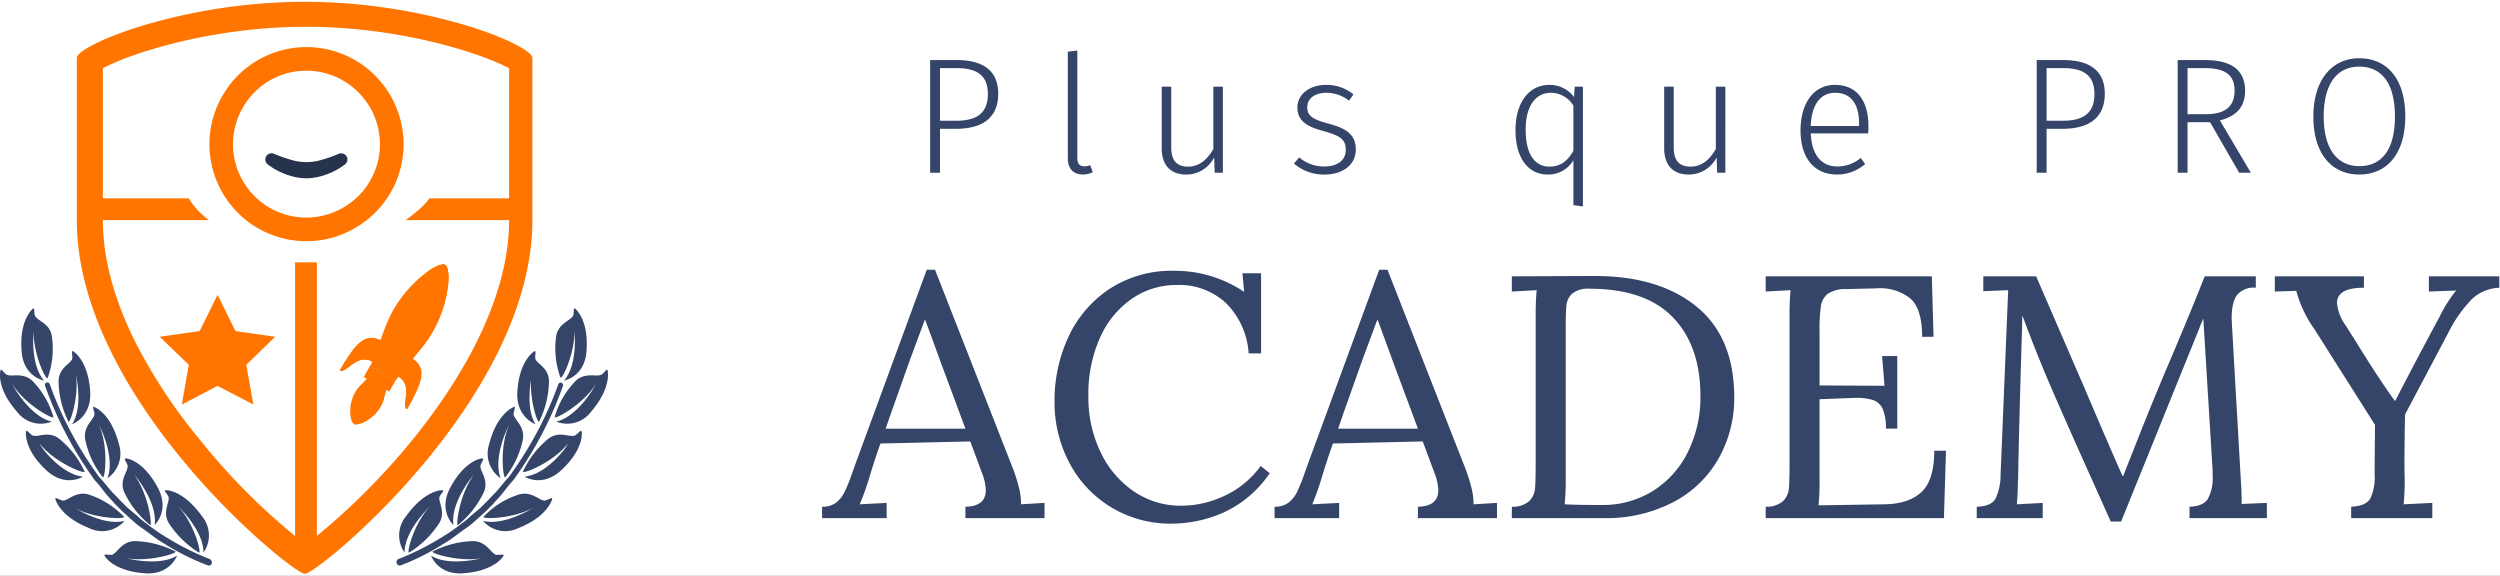 <svg xmlns="http://www.w3.org/2000/svg" xmlns:xlink="http://www.w3.org/1999/xlink" width="456" height="105" viewBox="0 0 456 105"><rect x="0" y="0" width="456" height="105" fill="#808080" stroke="none"/><defs><clipPath id="b"><rect width="456" height="105"></rect></clipPath></defs><g id="a" clip-path="url(#b)"><rect width="456" height="105" fill="#fff"></rect><g transform="translate(-2356.674 -3221.496)"><path d="M-.378-2.079A4.036,4.036,0,0,0,2.142-2.8,5.5,5.5,0,0,0,3.685-4.69,29.783,29.783,0,0,0,5.1-8.19l.63-1.764L18.711-45.3h1.512L34.272-9.45a28.1,28.1,0,0,1,1.2,3.686A11.437,11.437,0,0,1,35.91-2.52l4.284-.252V0H25.767V-2.079q3.717-.063,3.717-3.024a9.143,9.143,0,0,0-.63-2.961l-2.2-5.922-16.38.378q-.945,2.583-2.2,6.741A46.1,46.1,0,0,1,6.489-2.52L11.4-2.772V0H-.378ZM25.767-16.317,21.294-28.35,18.459-36.1h-.126l-2.646,7.12-3.4,9.576-1.071,3.087ZM63.441,1.008A20.9,20.9,0,0,1,52.385-1.953a20.711,20.711,0,0,1-7.623-8.064,23.582,23.582,0,0,1-2.741-11.34A27.44,27.44,0,0,1,44.51-32.949a21.115,21.115,0,0,1,7.434-8.789,20.688,20.688,0,0,1,11.939-3.37,22.554,22.554,0,0,1,12.726,3.843l-.315-3.4h3.4v14.616H77.427A14.216,14.216,0,0,0,73.3-39.217a12.535,12.535,0,0,0-8.978-3.308,14.264,14.264,0,0,0-8.158,2.489,16.918,16.918,0,0,0-5.827,7.087A24.967,24.967,0,0,0,48.195-22.3a22.992,22.992,0,0,0,2.268,10.363,17.849,17.849,0,0,0,6.111,7.119,15.049,15.049,0,0,0,8.5,2.552,18.442,18.442,0,0,0,8.127-1.89,16.943,16.943,0,0,0,6.426-5.355L81.27-8.19a20.416,20.416,0,0,1-8.379,7.15,23.6,23.6,0,0,1-9.45,2.048ZM82.152-2.079a4.036,4.036,0,0,0,2.52-.724,5.5,5.5,0,0,0,1.544-1.89,29.784,29.784,0,0,0,1.417-3.5l.63-1.764L101.241-45.3h1.512L116.8-9.45A28.1,28.1,0,0,1,118-5.765a11.437,11.437,0,0,1,.441,3.245l4.284-.252V0H108.3V-2.079q3.717-.063,3.717-3.024a9.143,9.143,0,0,0-.63-2.961l-2.205-5.922-16.38.378q-.945,2.583-2.2,6.741A46.1,46.1,0,0,1,89.019-2.52l4.914-.252V0H82.152ZM108.3-16.317,103.824-28.35l-2.835-7.75h-.126l-2.646,7.12-3.4,9.576-1.071,3.087ZM125.433-2.079a4.539,4.539,0,0,0,3.15-1.008,3.572,3.572,0,0,0,1.071-2.237q.126-1.291.126-4.5v-27.22q0-2.646.189-4.536l-4.536.252V-44.1l14.868-.063q11.844-.063,18.774,5.544T166-21.987a22.377,22.377,0,0,1-2.772,10.962,20.258,20.258,0,0,1-8.19,8.032A26.6,26.6,0,0,1,142,0H125.433Zm16.38-.315A17.22,17.22,0,0,0,151.2-4.977a17.444,17.444,0,0,0,6.363-7.119,22.363,22.363,0,0,0,2.268-10.143q0-9.2-5.04-14.4t-15.183-5.2a4.555,4.555,0,0,0-3.15.882,3.32,3.32,0,0,0-1.071,2.174q-.126,1.291-.126,4.5V-7.434a46.741,46.741,0,0,1-.189,4.914Q137.277-2.394,141.813-2.394Zm29.925.315a4.539,4.539,0,0,0,3.15-1.008,3.572,3.572,0,0,0,1.071-2.237q.126-1.291.126-4.5v-27.22q0-2.646.189-4.536l-4.536.252V-44.1h30.3l.315,11.025h-2.079q0-5.166-2.236-7.056A8.972,8.972,0,0,0,191.77-41.9l-5.418.126a5.628,5.628,0,0,0-3.276.851,3.446,3.446,0,0,0-1.26,2.2,28.006,28.006,0,0,0-.252,4.441V-24.2l11.844.063-.441-5.418h2.772v13.23H193.66a8.782,8.782,0,0,0-.567-3.559,2.948,2.948,0,0,0-1.733-1.638,10.162,10.162,0,0,0-3.244-.409l-1.953.063-4.6.189V-7.245a46.732,46.732,0,0,1-.189,4.914L193.41-2.52q4.41-.063,6.741-2.236t2.331-7.529h2.142L204.246,0H171.738Zm59.409-5.166q-4.788-10.647-7.434-16.789T218.547-36.98l-.063,2.772q-.567,18.459-.693,26.334a10.86,10.86,0,0,1-.063,1.386,38.709,38.709,0,0,1-.189,3.969l4.725-.252V0H210.231V-2.079q2.646-.063,3.434-1.48a10.1,10.1,0,0,0,.913-4.316l1.386-33.705-4.536.189V-44.1h9.639l8.568,19.782q4.662,10.962,7.182,16.632h.126q.756-1.89,3.213-8.127,2.394-6.048,5.481-13.293,3.591-8.442,6.174-14.994h9.324v2.079a3.939,3.939,0,0,0-3.339,1.229q-1.071,1.292-1.071,4.378l.063,1.26,1.638,28.665q.126,1.449.126,3.906l4.6-.189V0H249.039V-2.079q2.457-.063,3.339-1.418a7.978,7.978,0,0,0,.882-4.253q0-1.2-.063-1.827l-1.638-26.838q-.126.315-.346.819t-.473,1.2L236.565.63h-1.89Zm47.376,5.166q2.709-.126,3.5-1.512a8.975,8.975,0,0,0,.788-4.284V-9.828l.063-7.182L271.908-34.335a22.211,22.211,0,0,1-3.4-7.119l-3.906.126V-44.1h16.254v2.079q-4.914,0-4.914,2.772a8.15,8.15,0,0,0,1.575,4.095l1.953,3.087q4.032,6.552,6.993,10.647h.126q2.205-4.347,6.741-12.852l1.323-2.457a25.375,25.375,0,0,1,3.024-4.788l-4.977.189V-44.1h12.85v2.079A7.794,7.794,0,0,0,300.6-40a24.282,24.282,0,0,0-4.315,6.111L288.351-18.9q-.063,3.087-.094,6.552t.031,4.851A47.567,47.567,0,0,1,288.1-2.52l5.229-.252V0h-14.8Z" transform="translate(2507 3316)" fill="#344569"></path><path d="M8.16-20.55H3.33V0h1.8V-8.01H8.07c4.47,0,7.68-1.77,7.68-6.39C15.75-18.66,12.93-20.55,8.16-20.55ZM8.07-9.48H5.13v-9.6h3c3.6,0,5.73,1.23,5.73,4.71C13.86-10.59,11.49-9.48,8.07-9.48ZM31.2.33A4.189,4.189,0,0,0,33-.09l-.48-1.29a2.571,2.571,0,0,1-1.08.21c-.87,0-1.26-.51-1.26-1.53V-22.29l-1.74.21V-2.64C28.44-.63,29.55.33,31.2.33ZM56.73-15.69H54.99V-4.32c-1.08,1.86-2.52,3.21-4.59,3.21-2.04,0-3.09-1.05-3.09-3.54V-15.69H45.57V-4.47c0,3.09,1.62,4.8,4.44,4.8a5.707,5.707,0,0,0,5.13-3.12L55.23,0h1.5Zm18.81-.33c-2.97,0-5.22,1.71-5.22,4.11,0,2.19,1.35,3.42,4.68,4.29,3.27.9,4.14,1.59,4.14,3.48,0,1.92-1.59,3-3.87,3a6.954,6.954,0,0,1-4.62-1.65l-.96,1.11A8.221,8.221,0,0,0,75.3.33c3.12,0,5.67-1.65,5.67-4.56,0-2.67-1.62-3.84-5.04-4.74-2.82-.75-3.81-1.41-3.81-2.97,0-1.62,1.41-2.64,3.48-2.64a6.744,6.744,0,0,1,4.14,1.44l.81-1.14a7.709,7.709,0,0,0-5.01-1.74Zm45.36.33-.12,1.89a5.522,5.522,0,0,0-4.5-2.22c-3.87,0-6.18,3.42-6.18,8.25,0,4.98,2.22,8.1,5.88,8.1a5.288,5.288,0,0,0,4.68-2.61V5.91l1.74.24V-15.69ZM116.28-1.11c-2.67,0-4.32-2.31-4.32-6.69-.03-4.41,1.83-6.78,4.62-6.78a4.846,4.846,0,0,1,4.08,2.34v8.25C119.61-2.16,118.35-1.11,116.28-1.11Zm32.1-14.58h-1.74V-4.32c-1.08,1.86-2.52,3.21-4.59,3.21-2.04,0-3.09-1.05-3.09-3.54V-15.69h-1.74V-4.47c0,3.09,1.62,4.8,4.44,4.8a5.707,5.707,0,0,0,5.13-3.12L146.88,0h1.5Zm26.1,7.26c0-4.62-2.04-7.59-6.12-7.59-3.84,0-6.27,3.3-6.27,8.31,0,5.04,2.52,8.04,6.66,8.04a7.744,7.744,0,0,0,5.13-1.92l-.81-1.11a6.526,6.526,0,0,1-4.23,1.56c-2.7,0-4.68-1.77-4.89-6.03h10.47c.03-.3.06-.78.06-1.26Zm-1.71-.09h-8.82c.18-4.26,2.01-6.06,4.47-6.06,2.97,0,4.35,2.19,4.35,5.61ZM210-20.55h-4.83V0h1.8V-8.01h2.94c4.47,0,7.68-1.77,7.68-6.39C217.59-18.66,214.77-20.55,210-20.55Zm-.09,11.07h-2.94v-9.6h3c3.6,0,5.73,1.23,5.73,4.71C215.7-10.59,213.33-9.48,209.91-9.48ZM242.1,0h2.13l-5.64-9.54c2.91-.75,4.59-2.37,4.59-5.43,0-3.63-2.37-5.58-7.32-5.58h-4.98V0h1.8V-9.21h4.11Zm-9.42-10.68v-8.4h3.12c3.93,0,5.46,1.38,5.46,4.11,0,3-1.89,4.29-5.16,4.29ZM264-20.88c-4.92,0-8.37,3.87-8.37,10.65,0,6.84,3.42,10.56,8.37,10.56,5.1,0,8.4-3.84,8.4-10.59C272.4-17.19,269.01-20.88,264-20.88Zm0,1.53c3.96,0,6.51,2.85,6.51,9.09,0,6.18-2.49,9.06-6.51,9.06-3.81,0-6.48-2.88-6.48-9.03,0-6.24,2.61-9.12,6.48-9.12Z" transform="translate(2523 3253)" fill="#344569"></path><g transform="translate(2356.672 3221.83)"><path d="M-2336.76-3300.506c-9.084-10.829-19.914-27.345-19.914-44.525V-3374.6c0-1.12,4.592-3.658,12.275-5.97a104.5,104.5,0,0,1,29.327-4.265,104.027,104.027,0,0,1,29.278,4.265c7.65,2.311,12.221,4.849,12.221,5.97v29.565c0,17.131-10.8,33.65-19.861,44.489-9.987,11.949-20.42,20.042-21.638,20.042S-2326.758-3288.579-2336.76-3300.506Zm-9.373-22.543a96.192,96.192,0,0,0,11.833,18,116.564,116.564,0,0,0,17.433,17.645v-49.906h3.981v49.9a123.791,123.791,0,0,0,17.531-17.637c7.992-9.893,17.52-24.858,17.53-39.965H-2296.7s1.492-1.063,2.587-2.059a15.465,15.465,0,0,0,1.792-1.92h14.5V-3372.7c-4.452-2.472-19.365-7.581-37.051-7.581s-32.6,5.107-37.051,7.581v23.712h15.646a16.707,16.707,0,0,0,1.645,2.146,17.615,17.615,0,0,0,2.047,1.834h-19.337C-2351.921-3338.2-2349.972-3330.807-2346.133-3323.049Z" transform="translate(2370.687 3384.83)" fill="#ff7500"></path><path d="M353.654,7.652,346.41,6.611,343.15,0l-3.26,6.611L332.6,7.652l5.3,5.116-1.268,7.245,6.52-3.4,6.52,3.4L348.4,12.769Z" transform="translate(-303.466 53.438)" fill="#ff7500"></path><g transform="translate(61.961 47.897)"><g transform="translate(1.919 19.584)"><path d="M20.379,210.706c.778.448,4.291-1.022,5.371-4.242a29.844,29.844,0,0,1,1.09-3.532l-1.5-.866-1.5-.866a31.179,31.179,0,0,1-2.5,2.724C19.095,206.483,19.6,210.259,20.379,210.706Z" transform="translate(-19.719 -201.2)" fill="#ff7500"></path><path d="M31.462,210.1,26.5,218.74c.778.448,4.291-1.022,5.371-4.242a29.851,29.851,0,0,1,1.09-3.532Z" transform="translate(-25.84 -209.234)" fill="#ff7500"></path><path d="M33.082,224.948a5.649,5.649,0,0,0,3.415-3.367c.146-.438.272-.924.4-1.4.107-.4.2-.788.321-1.158l-1.09-.623c-.263.282-.545.564-.837.856-.35.35-.71.7-1.012,1.051a5.649,5.649,0,0,0-1.2,4.641Z" transform="translate(-31.692 -216.727)" fill="#ff7500"></path></g><g transform="translate(4.418 18.519)"><rect width="2.316" height="5.332" transform="matrix(0.498, -0.867, 0.867, 0.498, 0, 2.008)" fill="#ff7500"></rect><rect width="2.316" height="2.666" transform="matrix(0.498, -0.867, 0.867, 0.498, 0.001, 2.01)" fill="#ff7500"></rect></g><g transform="translate(0 13.378)"><g transform="translate(9.955 3.338)"><path d="M104.635,181.421c-1.148-.662,1.236-4.349-1.605-5.984-2.111-1.216.992-4.262,2.092-3.629C108.518,173.763,107.593,176.283,104.635,181.421Z" transform="translate(-102.311 -171.722)" fill="#ff7500"></path><path d="M105.122,171.809c.1.058.2.117.292.175l.156,7.765c-.282.525-.594,1.08-.934,1.674-1.148-.662,1.236-4.349-1.605-5.984C100.919,174.232,104.023,171.177,105.122,171.809Z" transform="translate(-102.311 -171.724)" fill="#ff7500"></path></g><path d="M0,143.4c1.148.662,3.143-3.26,5.974-1.625,2.111,1.216,3.182-3,2.092-3.629C4.661,136.191,2.958,138.254,0,143.4Z" transform="translate(0 -137.419)" fill="#ff7500"></path><path d="M8.066,143.365c-.1-.058-.2-.117-.3-.165L.973,146.966c-.311.506-.632,1.061-.973,1.654,1.148.662,3.143-3.26,5.974-1.625C8.086,148.211,9.156,143.988,8.066,143.365Z" transform="translate(0 -142.637)" fill="#ff7500"></path></g><path d="M70.881.116c1.207.691.847,8.465-3.843,14.556-1.781,2.316-4.067,4.67-5.206,6.539l-2.316-1.333L57.2,18.545c1.051-1.927,1.927-5.079,3.026-7.784C63.145,3.639,69.684-.575,70.881.116Z" transform="translate(-51.634 -0.032)" fill="#ff7500"></path><path d="M81.1,20.562,92.455.8c1.207.691.847,8.465-3.843,14.556-1.781,2.316-4.067,4.67-5.206,6.539Z" transform="translate(-73.209 -0.716)" fill="#ff7500"></path><g transform="translate(15.773)"><path d="M162.2,1.537c1.635-1.187,2.987-1.712,3.474-1.43s.72,1.712.516,3.717Z" transform="translate(-162.19 -0.022)" fill="#ff7500"></path><path d="M164.1,2.585,162.1,1.437c1.635-1.187,2.987-1.712,3.474-1.43Z" transform="translate(-162.1 0.068)" fill="#ff7500"></path></g></g><g transform="translate(0 55.907)"><path d="M38.831,46.515a48.021,48.021,0,0,1-7.96-3.98,32.143,32.143,0,0,1-3.7-2.558,12.337,12.337,0,0,1-1.706-1.421l-1.706-1.421-1.611-1.611c-.474-.569-1.042-1.042-1.516-1.611l-1.421-1.706-.758-.853-.663-.948A66.186,66.186,0,0,1,9.551,14.582h0a.45.45,0,1,0-.853.284,67.332,67.332,0,0,0,8.339,16.2l.663.948.758.853,1.421,1.8c.474.569,1.042,1.137,1.516,1.706l1.611,1.611c.569.474,1.137,1.042,1.706,1.516a13.2,13.2,0,0,0,1.8,1.421c1.232.853,2.464,1.9,3.79,2.653a43.649,43.649,0,0,0,8.149,4.075.6.6,0,0,0,.663-.379A.8.8,0,0,0,38.831,46.515Z" transform="translate(-0.476 -0.742)" fill="#344569"></path><path d="M38.81,46.371a5.462,5.462,0,0,0-.284-6.633C35.4,35.379,32.556,35,31.988,35c-.663,0,.379.758.474,1.327.1,1.042-1.137,2.653,0,4.643a17.5,17.5,0,0,0,5.5,5.4c.569.284-.853-5.5-3.98-8.623C33.978,37.748,38.81,42.2,38.81,46.371Z" transform="translate(-1.688 -1.829)" fill="#344569"></path><path d="M29.476,41.029s2.748-2.558.663-6.633c-2.464-4.738-5.306-5.5-5.875-5.5-.663-.095.284.853.284,1.421,0,1.042-1.516,2.464-.663,4.643a17.146,17.146,0,0,0,4.738,6.064c.474.379-.19-5.5-2.843-9.1C25.781,31.837,30.045,36.859,29.476,41.029Z" transform="translate(-1.261 -1.509)" fill="#344569"></path><path d="M20.473,31.979a5.455,5.455,0,0,0,2.085-6.254C21.231,20.514,18.578,19.187,18.1,19c-.569-.284.095.853,0,1.421-.284,1.042-1.99,2.085-1.706,4.359a16.516,16.516,0,0,0,3.226,7.01c.379.474,1.137-5.4-.663-9.476C18.957,22.219,21.989,28.094,20.473,31.979Z" transform="translate(-0.88 -0.988)" fill="#344569"></path><path d="M13.763,21.562s3.506-1.232,3.316-5.78c-.284-5.4-2.653-7.2-3.032-7.486-.569-.379-.1.853-.284,1.421-.474.948-2.369,1.611-2.464,3.885a17.1,17.1,0,0,0,1.8,7.486c.284.474,2.179-5.117,1.232-9.476C14.237,11.707,16.037,18.056,13.763,21.562Z" transform="translate(-0.614 -0.425)" fill="#344569"></path><path d="M33.367,47.453s-1.232,3.506-5.78,3.222c-5.4-.379-7.107-2.653-7.391-3.127-.379-.569.853-.1,1.421-.284.948-.474,1.706-2.369,3.98-2.464a17.138,17.138,0,0,1,7.486,1.9c.474.284-5.117,2.085-9.476,1.137C23.513,47.737,29.767,49.632,33.367,47.453Z" transform="translate(-1.077 -2.343)" fill="#344569"></path><path d="M23.3,40.626a5.358,5.358,0,0,1-6.443,1.327c-5.022-1.99-5.97-4.738-6.159-5.212-.19-.663.853.19,1.421.19,1.042-.1,2.274-1.706,4.548-1.137A15.728,15.728,0,0,1,23.2,39.869c.379.474-5.5.474-9.381-1.8C13.826,37.973,19.227,41.668,23.3,40.626Z" transform="translate(-0.582 -1.864)" fill="#344569"></path><path d="M15.423,31.938S12.3,33.928,8.885,30.9C4.905,27.3,5,24.357,5,23.789c.095-.663.758.474,1.327.663,1.042.284,2.748-.853,4.643.474a16.59,16.59,0,0,1,4.738,6.064c.19.569-5.306-1.516-8.149-5.022C7.464,26.158,11.254,31.464,15.423,31.938Z" transform="translate(-0.284 -1.231)" fill="#344569"></path><path d="M9.477,21.275a5.436,5.436,0,0,1-6.349-1.8C-.473,15.4,0,12.463.1,11.989c.095-.663.663.569,1.232.758.948.379,2.843-.474,4.548,1.042a15.5,15.5,0,0,1,3.885,6.633c.1.569-5.117-2.179-7.486-5.97C2.275,14.548,5.4,20.328,9.477,21.275Z" transform="translate(-0.023 -0.613)" fill="#344569"></path><path d="M8.271,13.171s-3.7-.663-4.075-5.212C3.722,2.558,5.807.473,6.186.094c.474-.474.19.853.474,1.327.569.948,2.653,1.327,3.032,3.6A15.682,15.682,0,0,1,8.934,12.7c-.284.569-2.843-4.738-2.558-9.191C6.47,3.506,5.523,9.949,8.271,13.171Z" transform="translate(-0.239 0.006)" fill="#344569"></path></g><g transform="translate(72.319 55.907)"><path d="M76.587,46.515a48.021,48.021,0,0,0,7.96-3.98,32.148,32.148,0,0,0,3.7-2.558,12.338,12.338,0,0,0,1.706-1.421l1.706-1.421,1.611-1.611c.474-.569,1.042-1.042,1.516-1.611L96.2,32.207l.758-.853.663-.948a66.186,66.186,0,0,0,8.244-15.824h0a.45.45,0,0,1,.853.284,67.331,67.331,0,0,1-8.339,16.2l-.663.948-.758.853-1.421,1.8c-.474.569-1.042,1.137-1.516,1.706L92.41,37.984c-.569.474-1.137,1.042-1.706,1.516a13.2,13.2,0,0,1-1.8,1.421c-1.232.853-2.464,1.9-3.79,2.653a42.845,42.845,0,0,1-8.054,4.075.6.6,0,0,1-.663-.379A.649.649,0,0,1,76.587,46.515Z" transform="translate(-76.344 -0.742)" fill="#344569"></path><path d="M77.846,46.371a5.462,5.462,0,0,1,.284-6.633C81.257,35.379,84.1,35,84.669,35c.663,0-.379.758-.474,1.327-.1,1.042,1.137,2.653,0,4.643a17.5,17.5,0,0,1-5.5,5.4c-.569.284.853-5.5,3.98-8.623C82.679,37.748,77.846,42.2,77.846,46.371Z" transform="translate(-76.372 -1.829)" fill="#344569"></path><path d="M87.22,41.029s-2.748-2.558-.663-6.633c2.464-4.738,5.306-5.5,5.875-5.5.663-.095-.284.853-.284,1.421,0,1.042,1.516,2.464.663,4.643a17.146,17.146,0,0,1-4.738,6.064c-.474.379.19-5.5,2.843-9.1C90.916,31.837,86.652,36.859,87.22,41.029Z" transform="translate(-76.838 -1.509)" fill="#344569"></path><path d="M96.271,31.979a5.455,5.455,0,0,1-2.085-6.254c1.327-5.212,3.98-6.538,4.454-6.728.569-.284-.1.853,0,1.421.284,1.042,1.99,2.085,1.706,4.359a16.516,16.516,0,0,1-3.222,7.012c-.379.474-1.137-5.4.663-9.476C97.787,22.219,94.755,28.094,96.271,31.979Z" transform="translate(-77.267 -0.988)" fill="#344569"></path><path d="M102.916,21.562S99.41,20.33,99.6,15.782c.284-5.4,2.653-7.2,3.032-7.486.569-.379.1.853.284,1.421.474.948,2.369,1.611,2.464,3.885a17.1,17.1,0,0,1-1.8,7.486c-.284.474-2.179-5.117-1.232-9.476C102.537,11.707,100.737,18.056,102.916,21.562Z" transform="translate(-77.563 -0.425)" fill="#344569"></path><path d="M83,47.453s1.232,3.506,5.78,3.222c5.4-.379,7.107-2.653,7.391-3.127.379-.569-.853-.1-1.421-.284C93.8,46.79,93.044,44.9,90.77,44.8a17.138,17.138,0,0,0-7.486,1.9c-.474.284,5.117,2.085,9.476,1.137C92.855,47.737,86.506,49.632,83,47.453Z" transform="translate(-76.693 -2.343)" fill="#344569"></path><path d="M93,40.626a5.358,5.358,0,0,0,6.443,1.327c5.022-1.99,5.97-4.738,6.159-5.212.19-.663-.853.19-1.421.19-1.042-.1-2.274-1.706-4.548-1.137A15.141,15.141,0,0,0,93.1,39.869c-.379.474,5.5.474,9.381-1.8C102.57,37.973,97.075,41.668,93,40.626Z" transform="translate(-77.217 -1.864)" fill="#344569"></path><path d="M100.984,31.938s3.127,1.99,6.538-1.042c3.98-3.6,3.98-6.538,3.885-7.107-.1-.663-.758.474-1.327.663-1.042.284-2.748-.853-4.643.474A16.589,16.589,0,0,0,100.7,30.99c-.19.569,5.306-1.516,8.149-5.022C108.944,26.158,105.248,31.464,100.984,31.938Z" transform="translate(-77.621 -1.231)" fill="#344569"></path><path d="M107.084,21.275a5.436,5.436,0,0,0,6.349-1.8c3.506-4.075,3.127-7.012,3.032-7.486-.1-.663-.663.569-1.232.758-.948.379-2.843-.474-4.548,1.042a15.5,15.5,0,0,0-3.885,6.633c-.1.569,5.117-2.179,7.486-5.97C114.286,14.548,111.159,20.328,107.084,21.275Z" transform="translate(-77.941 -0.613)" fill="#344569"></path><path d="M108.511,13.171s3.7-.663,4.075-5.212c.474-5.4-1.611-7.486-1.99-7.865-.474-.474-.189.853-.474,1.327-.569.853-2.558,1.327-3.032,3.506a15.682,15.682,0,0,0,.758,7.675c.284.569,2.843-4.738,2.558-9.191C110.311,3.506,111.259,9.949,108.511,13.171Z" transform="translate(-77.946 0.006)" fill="#344569"></path></g><g transform="translate(38.207 8.258)"><g transform="translate(0 0)"><path d="M84.363,88.853a17.324,17.324,0,0,1-6.9-1.4,17.68,17.68,0,0,1-9.372-23.178,18.153,18.153,0,0,1,3.761-5.614,17.7,17.7,0,0,1,28.839,5.614h0A17.607,17.607,0,0,1,96.88,83.692a18.126,18.126,0,0,1-5.615,3.765,17.323,17.323,0,0,1-6.9,1.4Zm0-31.082a13.038,13.038,0,0,0-5.2,1.044,13.387,13.387,0,0,0-4.251,2.878,13.907,13.907,0,0,0-2.872,4.291A13.37,13.37,0,0,0,89.559,83.5a13.908,13.908,0,0,0,4.291-2.872,13.309,13.309,0,0,0,2.878-14.645h0a13.5,13.5,0,0,0-7.169-7.169A13.038,13.038,0,0,0,84.363,57.771Z" transform="translate(-66.69 -53.46)" fill="#ff7500"></path><path d="M591.377,824a1.144,1.144,0,0,0-1.518-.595,24.691,24.691,0,0,1-2.989,1.061,9.6,9.6,0,0,1-5.8-.005,24.516,24.516,0,0,1-3-1.067,1.133,1.133,0,0,0-1.136,1.942,12.637,12.637,0,0,0,3.252,1.789,12.219,12.219,0,0,0,1.817.53,9.2,9.2,0,0,0,3.923,0,12.218,12.218,0,0,0,1.817-.529,12.6,12.6,0,0,0,3.091-1.661l.189-.134A1.138,1.138,0,0,0,591.377,824Z" transform="translate(-566.295 -803.936)" fill="#27334b"></path></g></g></g></g></g></svg>